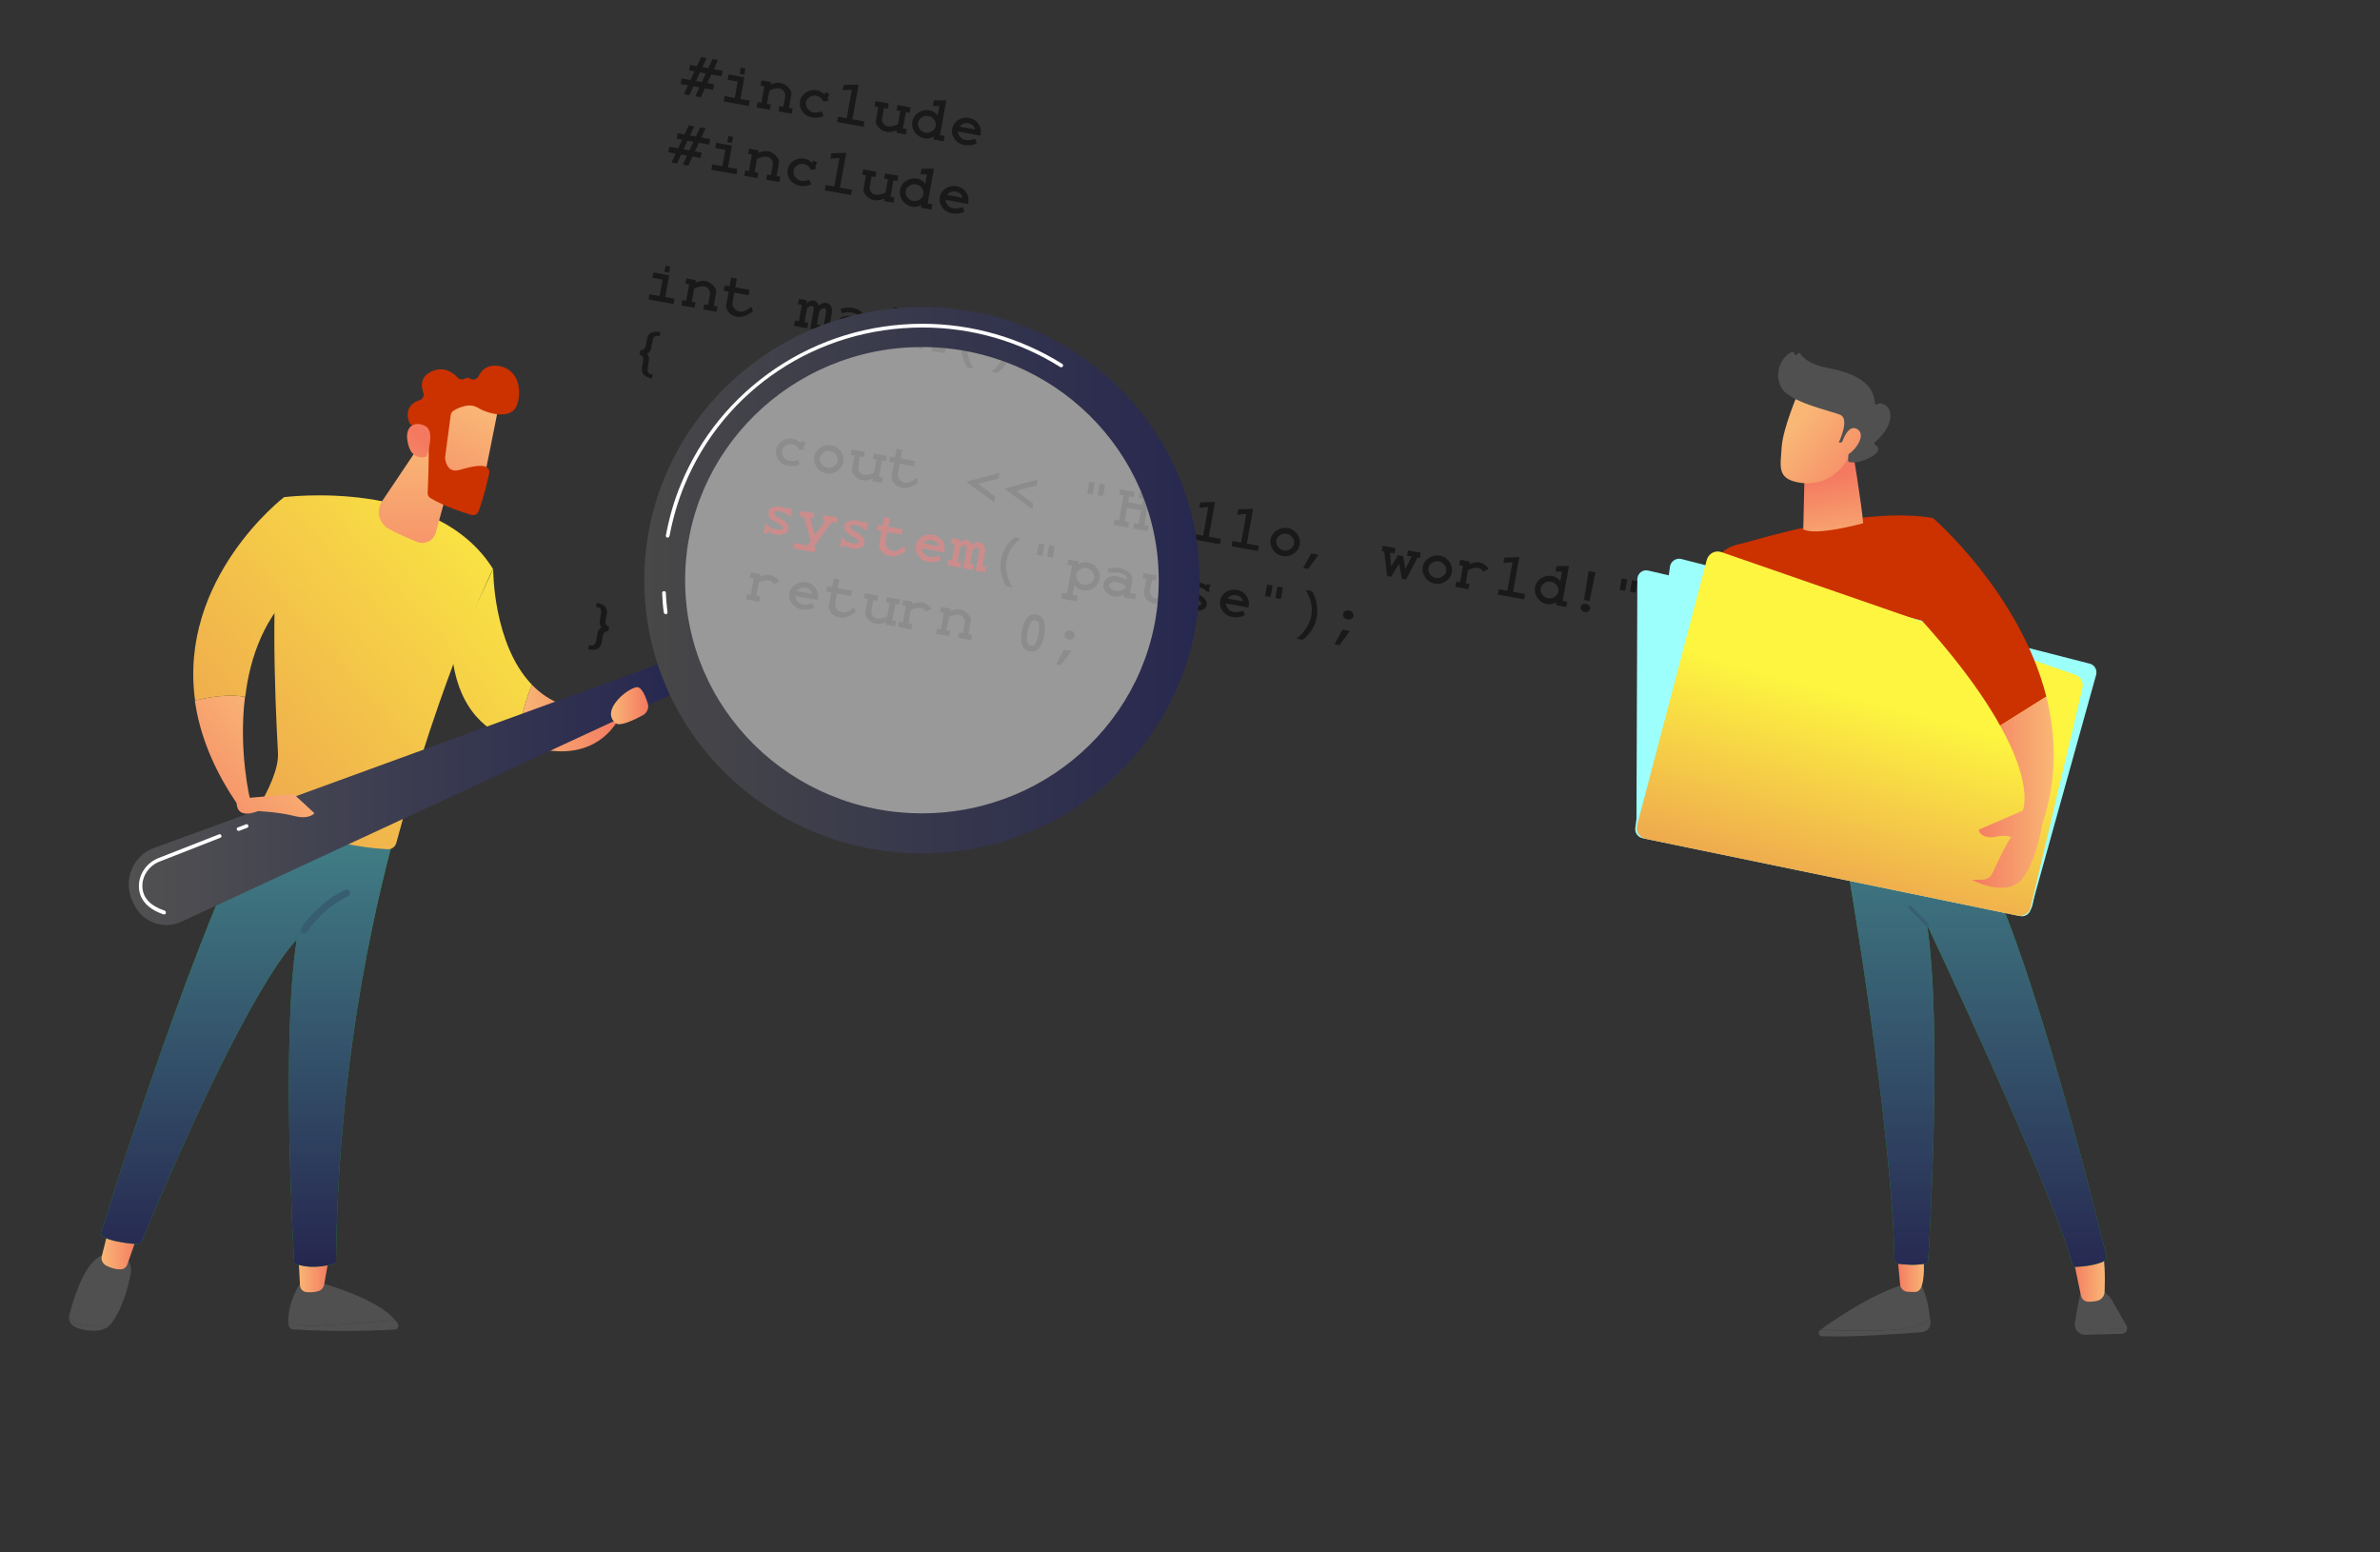<svg width="480" height="313" viewBox="0 0 480 313" fill="none" xmlns="http://www.w3.org/2000/svg">
<rect x="0" y="0" width="480" height="313" fill="#333333" stroke="none"/>
<g opacity="0.5">
<path d="M141.167 14.591L140.362 16.335L141.551 16.55L142.356 14.807L141.167 14.591ZM142.524 11.693L141.663 13.532L142.839 13.745L143.701 11.906L144.814 12.108L143.952 13.947L145.73 14.269L145.528 15.382L143.456 15.006L142.651 16.75L144.007 16.995L143.806 18.108L142.155 17.809L141.326 19.614L140.226 19.415L141.055 17.61L139.866 17.394L139.037 19.199L137.936 19L138.766 17.195L137.282 16.926L137.484 15.813L139.262 16.135L140.067 14.392L138.979 14.195L139.181 13.082L140.55 13.33L141.411 11.491L142.524 11.693ZM148.779 16.447L146.745 16.078L146.94 15.004L150.125 15.581L149.332 19.956L151.212 20.296L151.017 21.371L145.952 20.453L146.147 19.378L148.18 19.747L148.779 16.447ZM150.338 13.823L150.113 15.063L149.166 14.892L149.391 13.651L150.338 13.823ZM155.404 17.04L155.391 17.038C156.222 16.73 156.902 16.624 157.43 16.72C158.002 16.824 158.535 17.14 159.029 17.671C159.485 18.167 159.676 18.616 159.604 19.017L159.112 21.729L159.867 21.865L159.672 22.94L157.011 22.457L157.206 21.383L157.974 21.522L158.349 19.45C158.416 19.083 158.323 18.723 158.07 18.369C157.859 18.075 157.578 17.896 157.229 17.833C156.734 17.743 156.087 17.864 155.287 18.195C155.248 18.214 155.21 18.229 155.173 18.24L154.686 20.926L155.441 21.063L155.246 22.137L152.586 21.655L152.78 20.581L153.548 20.72L154.146 17.42L153.379 17.28L153.573 16.206L155.492 16.554L155.404 17.04ZM166.311 18.938L166.577 18.563L167.312 19.027C167.312 19.027 167.215 19.203 167.019 19.555C166.963 19.668 166.938 19.756 166.944 19.819C166.944 19.819 166.98 19.984 167.053 20.314L165.995 20.466C165.877 20.048 165.588 19.718 165.13 19.477C164.962 19.385 164.788 19.322 164.609 19.29C164.029 19.185 163.503 19.345 163.029 19.77C162.755 20.02 162.592 20.289 162.539 20.579C162.437 21.142 162.604 21.652 163.041 22.11C163.322 22.408 163.637 22.588 163.987 22.652C164.584 22.76 165.142 22.694 165.661 22.453C165.681 22.439 165.7 22.429 165.719 22.424L166.101 23.378C165.611 23.651 164.999 23.773 164.264 23.746C164.116 23.736 163.978 23.72 163.85 23.697C162.903 23.526 162.194 23.067 161.721 22.32C161.352 21.734 161.229 21.104 161.351 20.43C161.499 19.611 161.947 18.988 162.694 18.559C163.323 18.198 164 18.083 164.725 18.214C165.271 18.313 165.738 18.552 166.128 18.931C166.202 19.006 166.263 19.008 166.311 18.938ZM171.799 18.083L169.978 18.215L170.173 17.141L173.177 17.038L171.907 24.048L174.337 24.488L174.142 25.563L168.821 24.598L169.016 23.524L170.755 23.839L171.799 18.083ZM180.864 26.279C180.033 26.587 179.354 26.692 178.825 26.596C178.1 26.465 177.509 26.107 177.051 25.522C176.715 25.091 176.582 24.684 176.652 24.3L177.143 21.588L176.388 21.451L176.583 20.377L179.244 20.859L179.049 21.934L178.282 21.795L177.906 23.867C177.839 24.233 177.933 24.594 178.186 24.948C178.397 25.242 178.677 25.42 179.027 25.484C179.521 25.573 180.168 25.453 180.968 25.122C181.007 25.103 181.045 25.087 181.082 25.077L181.569 22.39L180.814 22.254L181.009 21.179L183.67 21.661L183.475 22.736L182.707 22.597L182.109 25.897L182.877 26.036L182.682 27.111L180.776 26.765L180.864 26.279ZM190.326 28.496L188.228 28.116L188.335 27.528C187.827 27.805 187.352 27.944 186.912 27.944C186.754 27.941 186.59 27.925 186.419 27.894C185.583 27.742 184.923 27.301 184.439 26.57C184.018 25.93 183.872 25.252 184.002 24.536C184.148 23.734 184.588 23.105 185.322 22.648C185.986 22.24 186.694 22.104 187.444 22.24C188.143 22.367 188.698 22.709 189.107 23.268L189.453 21.362L188.142 21.376L188.344 20.263L190.86 20.23L189.587 27.253L190.521 27.422L190.326 28.496ZM188.722 25.391C188.814 24.888 188.661 24.416 188.266 23.974C187.971 23.657 187.628 23.462 187.235 23.391C186.681 23.291 186.175 23.432 185.718 23.816C185.407 24.077 185.218 24.386 185.153 24.744C185.061 25.256 185.213 25.729 185.61 26.162C185.896 26.478 186.236 26.671 186.628 26.742C187.174 26.841 187.678 26.704 188.143 26.33C188.464 26.062 188.657 25.75 188.722 25.391ZM196.673 26.106C196.465 25.408 195.977 24.989 195.21 24.85C194.673 24.753 194.194 24.89 193.774 25.263C193.66 25.357 193.582 25.449 193.539 25.538L196.673 26.106ZM197.731 27.341L193.177 26.516C193.232 26.993 193.423 27.397 193.75 27.73C193.996 27.977 194.302 28.134 194.669 28.2C195.385 28.33 196.042 28.251 196.641 27.963L197.032 28.866C196.423 29.214 195.705 29.357 194.88 29.295C194.74 29.288 194.606 29.272 194.479 29.249C193.617 29.093 192.943 28.658 192.456 27.944C192.047 27.333 191.905 26.682 192.03 25.991C192.179 25.172 192.626 24.549 193.373 24.121C194.003 23.759 194.68 23.644 195.405 23.775C196.283 23.935 196.952 24.373 197.412 25.09C197.768 25.657 197.899 26.267 197.807 26.919L197.731 27.341ZM138.67 28.367L137.865 30.11L139.054 30.326L139.859 28.582L138.67 28.367ZM140.027 25.468L139.165 27.307L140.342 27.521L141.204 25.682L142.317 25.884L141.455 27.722L143.233 28.045L143.031 29.157L140.959 28.782L140.154 30.525L141.51 30.771L141.309 31.884L139.658 31.585L138.829 33.39L137.729 33.19L138.558 31.385L137.369 31.17L136.54 32.975L135.439 32.775L136.269 30.97L134.785 30.701L134.987 29.588L136.765 29.911L137.569 28.167L136.482 27.97L136.684 26.857L138.053 27.105L138.914 25.267L140.027 25.468ZM146.282 30.222L144.248 29.854L144.443 28.779L147.628 29.356L146.835 33.731L148.715 34.072L148.52 35.146L143.455 34.228L143.65 33.154L145.683 33.522L146.282 30.222ZM147.841 27.598L147.616 28.839L146.669 28.667L146.894 27.427L147.841 27.598ZM152.907 30.815L152.894 30.813C153.725 30.506 154.405 30.4 154.933 30.496C155.505 30.599 156.038 30.916 156.532 31.446C156.988 31.943 157.179 32.391 157.107 32.792L156.615 35.504L157.37 35.641L157.175 36.715L154.514 36.233L154.709 35.158L155.477 35.298L155.852 33.225C155.919 32.859 155.826 32.498 155.573 32.144C155.362 31.851 155.081 31.672 154.732 31.609C154.237 31.519 153.59 31.639 152.79 31.97C152.751 31.989 152.713 32.005 152.676 32.016L152.189 34.702L152.944 34.839L152.749 35.913L150.089 35.431L150.283 34.356L151.051 34.495L151.649 31.195L150.882 31.056L151.076 29.982L152.995 30.329L152.907 30.815ZM163.814 32.713L164.08 32.339L164.815 32.802C164.815 32.802 164.717 32.978 164.522 33.33C164.466 33.444 164.441 33.532 164.447 33.594C164.447 33.594 164.483 33.759 164.556 34.09L163.498 34.241C163.38 33.824 163.091 33.494 162.633 33.252C162.465 33.16 162.291 33.098 162.112 33.065C161.532 32.96 161.006 33.12 160.532 33.545C160.258 33.795 160.095 34.065 160.042 34.355C159.94 34.918 160.107 35.428 160.544 35.886C160.825 36.183 161.14 36.364 161.49 36.427C162.087 36.535 162.645 36.469 163.164 36.229C163.184 36.215 163.203 36.205 163.222 36.2L163.604 37.154C163.114 37.426 162.502 37.549 161.767 37.521C161.619 37.512 161.481 37.496 161.353 37.473C160.406 37.301 159.697 36.842 159.224 36.096C158.855 35.509 158.731 34.879 158.854 34.205C159.002 33.387 159.45 32.763 160.197 32.335C160.826 31.973 161.503 31.858 162.228 31.99C162.774 32.089 163.241 32.328 163.631 32.706C163.705 32.782 163.766 32.784 163.814 32.713ZM169.302 31.858L167.481 31.991L167.676 30.916L170.68 30.813L169.41 37.823L171.84 38.264L171.645 39.338L166.324 38.374L166.519 37.299L168.258 37.614L169.302 31.858ZM178.367 40.055C177.536 40.362 176.856 40.468 176.328 40.372C175.603 40.241 175.012 39.882 174.554 39.297C174.218 38.867 174.085 38.459 174.155 38.075L174.646 35.364L173.891 35.227L174.086 34.152L176.747 34.635L176.552 35.709L175.785 35.57L175.409 37.642C175.342 38.009 175.436 38.369 175.689 38.724C175.9 39.017 176.18 39.196 176.529 39.259C177.024 39.349 177.671 39.228 178.471 38.898C178.51 38.878 178.548 38.863 178.585 38.852L179.072 36.166L178.317 36.029L178.512 34.955L181.173 35.437L180.978 36.511L180.21 36.372L179.612 39.673L180.38 39.812L180.185 40.886L178.279 40.541L178.367 40.055ZM187.829 42.272L185.731 41.892L185.838 41.303C185.33 41.581 184.855 41.719 184.415 41.719C184.257 41.717 184.093 41.7 183.922 41.669C183.086 41.518 182.426 41.077 181.942 40.346C181.521 39.706 181.375 39.028 181.505 38.311C181.651 37.51 182.09 36.88 182.825 36.423C183.489 36.015 184.196 35.879 184.947 36.015C185.646 36.142 186.201 36.485 186.61 37.044L186.956 35.138L185.645 35.151L185.847 34.038L188.363 34.005L187.09 41.028L188.024 41.197L187.829 42.272ZM186.225 39.167C186.317 38.664 186.164 38.191 185.769 37.75C185.474 37.432 185.131 37.238 184.738 37.167C184.184 37.066 183.678 37.208 183.221 37.592C182.91 37.852 182.721 38.162 182.656 38.52C182.564 39.032 182.716 39.504 183.113 39.937C183.399 40.253 183.738 40.447 184.131 40.518C184.677 40.617 185.181 40.48 185.646 40.106C185.967 39.838 186.16 39.525 186.225 39.167ZM194.176 39.882C193.968 39.183 193.48 38.764 192.713 38.625C192.176 38.528 191.697 38.666 191.277 39.039C191.163 39.133 191.085 39.224 191.042 39.313L194.176 39.882ZM195.234 41.117L190.68 40.291C190.735 40.768 190.926 41.173 191.253 41.505C191.499 41.752 191.805 41.909 192.172 41.976C192.888 42.105 193.545 42.026 194.144 41.739L194.535 42.642C193.926 42.989 193.208 43.132 192.383 43.071C192.243 43.063 192.109 43.048 191.982 43.025C191.12 42.868 190.446 42.434 189.959 41.72C189.55 41.108 189.408 40.457 189.533 39.767C189.682 38.948 190.129 38.324 190.876 37.896C191.506 37.535 192.183 37.419 192.908 37.551C193.786 37.71 194.455 38.148 194.915 38.866C195.271 39.432 195.402 40.042 195.31 40.695L195.234 41.117ZM133.618 56.383L131.584 56.014L131.779 54.94L134.964 55.517L134.171 59.892L136.051 60.233L135.856 61.307L130.791 60.389L130.986 59.315L133.019 59.683L133.618 56.383ZM135.177 53.759L134.952 55L134.005 54.828L134.23 53.587L135.177 53.759ZM140.243 56.976L140.23 56.974C141.061 56.666 141.741 56.561 142.269 56.657C142.841 56.76 143.374 57.077 143.868 57.607C144.324 58.103 144.515 58.552 144.443 58.953L143.951 61.665L144.706 61.801L144.511 62.876L141.85 62.394L142.045 61.319L142.813 61.458L143.188 59.386C143.255 59.019 143.162 58.659 142.909 58.305C142.698 58.011 142.417 57.833 142.068 57.769C141.573 57.68 140.926 57.8 140.126 58.131C140.087 58.15 140.049 58.165 140.012 58.176L139.525 60.862L140.28 60.999L140.085 62.074L137.425 61.592L137.619 60.517L138.387 60.656L138.985 57.356L138.218 57.217L138.412 56.142L140.331 56.49L140.243 56.976ZM146.146 57.544L147.144 57.725L147.459 55.985L148.611 56.194L148.295 57.934L151.173 58.455L150.979 59.53L148.1 59.008L147.75 60.94C147.661 61.434 147.804 61.883 148.18 62.286C148.445 62.572 148.774 62.75 149.166 62.822C149.772 62.931 150.505 62.654 151.365 61.991C151.479 61.897 151.536 61.85 151.536 61.85L151.858 62.768C151.09 63.36 150.341 63.73 149.609 63.879C149.307 63.939 149.041 63.948 148.811 63.907C147.848 63.732 147.157 63.312 146.741 62.646C146.489 62.239 146.403 61.814 146.483 61.371L146.949 58.8L145.951 58.619L146.146 57.544ZM165.022 61.666C165.388 61.345 165.812 61.144 166.293 61.064C166.393 61.047 166.473 61.044 166.533 61.055C167.283 61.191 167.702 61.65 167.789 62.432C167.816 62.674 167.806 62.924 167.76 63.179L167.27 65.879L168.025 66.015L167.828 67.103L165.922 66.757L166.523 63.444C166.668 62.642 166.613 62.218 166.357 62.172C166.024 62.112 165.684 62.266 165.335 62.634C165.312 62.665 165.288 62.696 165.265 62.727L164.763 65.424L165.518 65.561L165.321 66.648L163.415 66.303L163.998 63.013L164.003 62.987C164.111 62.39 164.125 62.019 164.046 61.872C164.009 61.786 163.939 61.734 163.837 61.715C163.462 61.647 163.133 61.782 162.852 62.118C162.807 62.172 162.771 62.227 162.743 62.283L162.256 64.969L163.011 65.106L162.814 66.194L160.153 65.711L160.35 64.624L161.118 64.763L161.713 61.476L160.946 61.337L161.141 60.262L162.714 60.547L162.598 61.187C162.781 60.956 163.122 60.775 163.621 60.646C163.806 60.6 163.945 60.585 164.039 60.602C164.644 60.712 164.972 61.067 165.022 61.666ZM173.141 65.608C172.413 65.247 171.755 65.014 171.167 64.907C170.604 64.805 170.2 64.943 169.956 65.322C169.896 65.408 169.858 65.493 169.843 65.579C169.803 65.8 169.936 66.036 170.243 66.285C170.48 66.487 170.752 66.615 171.059 66.671C171.749 66.796 172.408 66.638 173.034 66.197L173.141 65.608ZM174.055 67.122L175.258 67.34L175.063 68.414L172.709 67.987L172.809 67.437C172.305 67.742 171.819 67.892 171.353 67.887C171.195 67.885 171.027 67.867 170.848 67.835C170.089 67.697 169.494 67.36 169.062 66.824C168.711 66.382 168.583 65.896 168.679 65.368C168.807 64.66 169.227 64.168 169.937 63.891C170.395 63.701 170.875 63.652 171.378 63.743C171.864 63.831 172.522 64.065 173.352 64.444L173.375 64.316C173.444 63.932 173.226 63.607 172.72 63.339C172.447 63.192 172.106 63.082 171.696 63.008C171.167 62.912 170.516 62.957 169.743 63.143L169.535 62.246C169.535 62.246 169.805 62.194 170.343 62.089C170.984 62.002 171.493 61.993 171.868 62.061C172.686 62.21 173.378 62.547 173.944 63.072C174.425 63.529 174.624 63.983 174.542 64.435L174.055 67.122ZM179.637 64.725L177.603 64.356L177.798 63.282L180.983 63.859L180.19 68.234L182.071 68.575L181.876 69.649L176.81 68.731L177.005 67.656L179.039 68.025L179.637 64.725ZM181.196 62.101L180.971 63.342L180.025 63.17L180.25 61.929L181.196 62.101ZM186.263 65.318L186.25 65.316C187.081 65.008 187.76 64.902 188.289 64.998C188.86 65.102 189.393 65.419 189.887 65.948C190.343 66.445 190.535 66.894 190.462 67.295L189.971 70.007L190.725 70.143L190.531 71.218L187.87 70.736L188.065 69.661L188.832 69.8L189.208 67.728C189.274 67.361 189.181 67.001 188.928 66.647C188.717 66.353 188.437 66.174 188.087 66.111C187.593 66.022 186.946 66.142 186.146 66.473C186.107 66.492 186.069 66.507 186.032 66.518L185.545 69.204L186.3 69.341L186.105 70.415L183.444 69.933L183.639 68.859L184.406 68.998L185.005 65.698L184.237 65.558L184.432 64.484L186.351 64.832L186.263 65.318ZM198.025 64.464L197.541 64.878C196.336 65.937 195.559 67.188 195.209 68.631C195.179 68.749 195.153 68.867 195.131 68.987C194.941 70.035 195.052 71.196 195.465 72.469C195.704 73.19 196.002 73.804 196.36 74.309L195.106 74.082C195.106 74.082 195.044 73.987 194.92 73.797C194.098 72.353 193.773 70.841 193.946 69.26C193.965 69.105 193.989 68.947 194.019 68.785C194.243 67.548 194.775 66.407 195.617 65.362C195.991 64.901 196.385 64.524 196.8 64.229L198.025 64.464ZM201.807 65.15L203.024 65.357C203.67 66.311 204.036 67.478 204.12 68.859C204.159 69.474 204.128 70.054 204.029 70.6C203.745 72.169 202.991 73.534 201.768 74.695C201.662 74.79 201.553 74.885 201.439 74.979C201.256 75.113 201.164 75.18 201.164 75.18L199.911 74.953C200.804 74.348 201.568 73.465 202.201 72.303C202.568 71.638 202.807 71.003 202.916 70.398C203.184 68.922 202.965 67.456 202.261 65.998C202.208 65.901 202.155 65.803 202.102 65.705C201.905 65.335 201.807 65.15 201.807 65.15ZM130.512 71.33C130.813 71.71 130.944 72.13 130.904 72.59L130.647 74.01C130.53 74.658 130.615 75.087 130.902 75.298C131.028 75.382 131.193 75.443 131.398 75.48L131.654 75.527L131.508 76.332L131.252 76.286C129.901 75.962 129.305 75.242 129.463 74.126L129.721 72.706C129.778 72.39 129.703 72.099 129.496 71.832C129.367 71.668 129.196 71.567 128.983 71.528L129.15 70.607C129.525 70.675 129.834 70.524 130.078 70.154C130.164 70.02 130.218 69.889 130.241 69.761L130.499 68.341C130.65 67.506 131.146 67.028 131.987 66.907C132.276 66.871 132.595 66.885 132.944 66.948L133.2 66.995L133.056 67.788L132.801 67.741C132.272 67.645 131.917 67.828 131.737 68.288C131.675 68.436 131.622 68.629 131.579 68.868L131.322 70.287C131.246 70.705 131.025 71.026 130.658 71.251C130.61 71.277 130.561 71.303 130.512 71.33ZM161.496 89.206L161.762 88.831L162.497 89.295C162.497 89.295 162.399 89.471 162.203 89.823C162.148 89.936 162.123 90.024 162.129 90.087C162.129 90.087 162.165 90.252 162.238 90.582L161.179 90.734C161.061 90.316 160.773 89.986 160.315 89.745C160.147 89.653 159.973 89.59 159.794 89.558C159.214 89.453 158.687 89.612 158.214 90.038C157.94 90.287 157.776 90.557 157.724 90.847C157.622 91.41 157.789 91.92 158.226 92.378C158.507 92.676 158.822 92.856 159.171 92.919C159.768 93.028 160.326 92.962 160.846 92.721C160.866 92.707 160.885 92.697 160.904 92.692L161.286 93.646C160.796 93.919 160.184 94.041 159.449 94.014C159.301 94.004 159.163 93.988 159.035 93.965C158.088 93.793 157.379 93.334 156.906 92.588C156.537 92.002 156.413 91.371 156.535 90.698C156.684 89.879 157.132 89.256 157.879 88.827C158.508 88.466 159.185 88.351 159.91 88.482C160.455 88.581 160.923 88.82 161.312 89.199C161.387 89.274 161.448 89.276 161.496 89.206ZM167.673 89.797C168.508 89.948 169.168 90.389 169.652 91.12C170.074 91.76 170.219 92.438 170.089 93.155C169.944 93.956 169.5 94.585 168.757 95.04C168.101 95.45 167.398 95.587 166.648 95.451C165.812 95.299 165.151 94.862 164.666 94.14C164.238 93.49 164.088 92.807 164.218 92.09C164.363 91.289 164.812 90.661 165.564 90.207C166.228 89.799 166.931 89.662 167.673 89.797ZM167.464 90.948C166.918 90.849 166.413 90.987 165.949 91.36C165.628 91.628 165.434 91.941 165.369 92.299C165.278 92.802 165.43 93.275 165.826 93.716C166.121 94.034 166.464 94.228 166.856 94.299C167.411 94.4 167.916 94.258 168.374 93.874C168.685 93.614 168.873 93.304 168.938 92.946C169.031 92.434 168.879 91.962 168.482 91.529C168.195 91.213 167.856 91.019 167.464 90.948ZM176.049 96.547C175.218 96.854 174.538 96.96 174.01 96.864C173.285 96.733 172.693 96.375 172.236 95.79C171.9 95.359 171.767 94.952 171.836 94.568L172.328 91.856L171.573 91.719L171.768 90.645L174.429 91.127L174.234 92.202L173.466 92.062L173.091 94.135C173.024 94.501 173.117 94.862 173.37 95.216C173.581 95.51 173.862 95.688 174.211 95.751C174.706 95.841 175.353 95.721 176.153 95.39C176.192 95.371 176.23 95.355 176.267 95.345L176.754 92.658L175.999 92.522L176.194 91.447L178.854 91.929L178.66 93.004L177.892 92.865L177.294 96.165L178.062 96.304L177.867 97.379L175.961 97.033L176.049 96.547ZM179.502 92.047L180.5 92.228L180.815 90.488L181.966 90.697L181.651 92.436L184.529 92.958L184.334 94.032L181.456 93.511L181.106 95.442C181.016 95.937 181.16 96.386 181.536 96.788C181.801 97.074 182.13 97.253 182.522 97.324C183.127 97.434 183.86 97.157 184.72 96.494C184.834 96.4 184.891 96.353 184.891 96.353L185.214 97.27C184.446 97.862 183.696 98.233 182.964 98.382C182.663 98.442 182.397 98.451 182.167 98.409C181.203 98.234 180.513 97.814 180.096 97.148C179.844 96.742 179.758 96.317 179.839 95.873L180.305 93.302L179.307 93.121L179.502 92.047ZM201.384 96.489L197.329 97.577L200.719 100.16L200.515 101.286L194.873 97.132L201.595 95.325L201.384 96.489ZM209.054 97.879L204.999 98.967L208.389 101.55L208.185 102.676L202.543 98.522L209.265 96.715L209.054 97.879ZM220.805 97.354L220.383 99.682L219.27 99.48L219.692 97.152L220.805 97.354ZM222.89 97.731L222.468 100.06L221.355 99.858L221.777 97.53L222.89 97.731ZM227.514 101.278L230.328 101.788L230.541 100.611L229.633 100.447L229.828 99.372L232.77 99.906L232.575 100.98L231.692 100.82L230.779 105.86L231.649 106.018L231.454 107.092L228.512 106.559L228.707 105.484L229.628 105.651L230.124 102.914L227.31 102.404L226.814 105.141L227.722 105.306L227.527 106.38L224.585 105.847L224.78 104.772L225.662 104.932L226.576 99.892L225.693 99.733L225.888 98.658L228.83 99.191L228.635 100.266L227.727 100.101L227.514 101.278ZM237.878 104.716C237.67 104.017 237.182 103.599 236.414 103.46C235.877 103.362 235.398 103.5 234.979 103.873C234.865 103.967 234.786 104.058 234.744 104.148L237.878 104.716ZM238.935 105.951L234.382 105.126C234.436 105.602 234.627 106.007 234.954 106.339C235.2 106.586 235.506 106.743 235.873 106.81C236.589 106.94 237.247 106.861 237.845 106.573L238.236 107.476C237.627 107.823 236.91 107.966 236.084 107.905C235.945 107.897 235.811 107.882 235.683 107.859C234.822 107.702 234.147 107.268 233.66 106.554C233.251 105.943 233.11 105.291 233.235 104.601C233.383 103.782 233.831 103.159 234.578 102.73C235.207 102.369 235.884 102.254 236.609 102.385C237.487 102.544 238.157 102.983 238.617 103.7C238.972 104.267 239.104 104.876 239.012 105.529L238.935 105.951ZM243.683 102.254L241.862 102.386L242.057 101.311L245.061 101.209L243.791 108.218L246.221 108.659L246.026 109.734L240.705 108.769L240.9 107.694L242.639 108.01L243.683 102.254ZM251.353 103.644L249.532 103.776L249.727 102.702L252.731 102.599L251.461 109.609L253.891 110.049L253.696 111.124L248.375 110.159L248.57 109.085L250.309 109.4L251.353 103.644ZM259.712 106.48C260.548 106.632 261.207 107.073 261.692 107.804C262.113 108.444 262.259 109.122 262.129 109.838C261.983 110.64 261.539 111.268 260.796 111.724C260.14 112.133 259.437 112.27 258.687 112.134C257.851 111.983 257.191 111.546 256.705 110.824C256.277 110.173 256.128 109.49 256.257 108.774C256.403 107.972 256.851 107.345 257.603 106.891C258.267 106.483 258.97 106.346 259.712 106.48ZM259.503 107.632C258.957 107.533 258.452 107.67 257.988 108.044C257.667 108.312 257.474 108.624 257.409 108.983C257.317 109.486 257.47 109.958 257.865 110.4C258.16 110.717 258.503 110.912 258.896 110.983C259.45 111.083 259.956 110.942 260.413 110.558C260.724 110.297 260.913 109.988 260.977 109.63C261.07 109.118 260.918 108.645 260.521 108.212C260.235 107.896 259.895 107.703 259.503 107.632ZM265.932 111.862L263.826 114.73L262.816 114.547L264.435 111.591L265.932 111.862ZM280.347 111.436L280.588 114.188L281.957 111.953L282.981 112.138L283.44 114.705L284.708 112.227L283.775 112.058L283.969 110.983L286.541 111.449L286.346 112.524L285.885 112.44L283.578 116.857L282.734 116.704L282.17 113.696L280.547 116.308L279.767 116.167L279.17 111.223L278.671 111.132L278.866 110.058L281.437 110.524L281.242 111.598L280.347 111.436ZM290.392 112.041C291.227 112.193 291.887 112.634 292.371 113.365C292.793 114.005 292.938 114.683 292.808 115.399C292.663 116.201 292.219 116.829 291.476 117.285C290.82 117.695 290.117 117.831 289.367 117.695C288.531 117.544 287.87 117.107 287.385 116.385C286.956 115.735 286.807 115.051 286.937 114.335C287.082 113.533 287.531 112.906 288.283 112.452C288.947 112.044 289.65 111.907 290.392 112.041ZM290.183 113.193C289.637 113.094 289.132 113.231 288.668 113.605C288.346 113.873 288.153 114.186 288.088 114.544C287.997 115.047 288.149 115.519 288.545 115.961C288.84 116.279 289.183 116.473 289.575 116.544C290.13 116.645 290.635 116.503 291.093 116.119C291.404 115.858 291.592 115.549 291.657 115.191C291.75 114.679 291.598 114.207 291.201 113.774C290.914 113.457 290.575 113.264 290.183 113.193ZM299.123 115.302C298.913 114.859 298.586 114.597 298.142 114.517C297.648 114.427 297.001 114.547 296.201 114.878C296.162 114.897 296.124 114.913 296.087 114.923L295.6 117.61L296.355 117.746L296.16 118.821L293.499 118.339L293.694 117.264L294.461 117.403L295.06 114.103L294.292 113.964L294.487 112.889L296.393 113.235L296.305 113.721C297.136 113.414 297.815 113.308 298.344 113.404C298.873 113.5 299.37 113.77 299.835 114.216C300.007 114.388 300.135 114.552 300.221 114.708L299.123 115.302ZM305.042 113.376L303.222 113.508L303.416 112.434L306.421 112.331L305.15 119.341L307.581 119.781L307.386 120.856L302.065 119.891L302.259 118.817L303.999 119.132L305.042 113.376ZM315.9 122.399L313.802 122.019L313.909 121.431C313.4 121.708 312.926 121.847 312.486 121.846C312.328 121.844 312.163 121.828 311.993 121.797C311.157 121.645 310.497 121.204 310.013 120.473C309.592 119.833 309.446 119.155 309.576 118.439C309.721 117.637 310.161 117.008 310.896 116.551C311.56 116.143 312.267 116.007 313.018 116.143C313.717 116.27 314.271 116.612 314.681 117.171L315.026 115.265L313.716 115.278L313.918 114.166L316.434 114.133L315.161 121.155L316.095 121.325L315.9 122.399ZM314.296 119.294C314.387 118.791 314.235 118.319 313.839 117.877C313.545 117.56 313.201 117.365 312.809 117.294C312.255 117.194 311.749 117.335 311.292 117.719C310.98 117.98 310.792 118.289 310.727 118.647C310.634 119.159 310.787 119.631 311.184 120.065C311.47 120.381 311.809 120.574 312.201 120.645C312.747 120.744 313.252 120.607 313.716 120.233C314.038 119.965 314.231 119.652 314.296 119.294ZM321.774 115.405L320.593 121.189L319.467 120.985L320.392 115.154L321.774 115.405ZM318.797 122.422C318.858 122.09 319.068 121.877 319.428 121.784C319.577 121.74 319.732 121.733 319.895 121.762C320.278 121.832 320.533 122.032 320.658 122.363C320.704 122.495 320.715 122.629 320.69 122.765C320.633 123.081 320.432 123.291 320.087 123.396C319.93 123.438 319.766 123.443 319.595 123.413C319.212 123.343 318.957 123.143 318.832 122.812C318.786 122.68 318.774 122.55 318.797 122.422ZM328.184 116.818L327.762 119.146L326.649 118.944L327.071 116.616L328.184 116.818ZM330.269 117.196L329.847 119.524L328.734 119.322L329.156 116.994L330.269 117.196ZM347.113 122.904L343.058 123.993L346.448 126.576L346.244 127.701L340.602 123.547L347.324 121.74L347.113 122.904ZM354.783 124.295L350.728 125.383L354.118 127.966L353.913 129.092L348.272 124.938L354.994 123.131L354.783 124.295ZM368.267 128.351C368.058 127.652 367.571 127.234 366.803 127.095C366.266 126.997 365.787 127.135 365.367 127.508C365.253 127.602 365.175 127.693 365.133 127.783L368.267 128.351ZM369.324 129.586L364.77 128.761C364.825 129.237 365.016 129.642 365.343 129.974C365.589 130.221 365.895 130.378 366.262 130.445C366.978 130.575 367.636 130.496 368.234 130.208L368.625 131.111C368.016 131.458 367.299 131.601 366.473 131.54C366.333 131.532 366.2 131.517 366.072 131.494C365.211 131.337 364.536 130.903 364.049 130.189C363.64 129.578 363.498 128.926 363.624 128.236C363.772 127.417 364.22 126.794 364.967 126.365C365.596 126.004 366.273 125.889 366.998 126.02C367.876 126.179 368.546 126.618 369.006 127.335C369.361 127.902 369.493 128.511 369.401 129.164L369.324 129.586ZM373.017 127.626L373.004 127.624C373.835 127.317 374.515 127.211 375.043 127.307C375.615 127.41 376.147 127.727 376.642 128.257C377.098 128.754 377.289 129.202 377.217 129.603L376.725 132.315L377.48 132.452L377.285 133.526L374.624 133.044L374.819 131.969L375.587 132.109L375.962 130.036C376.029 129.67 375.936 129.309 375.683 128.955C375.472 128.661 375.191 128.483 374.842 128.419C374.347 128.33 373.7 128.45 372.9 128.781C372.861 128.8 372.823 128.816 372.786 128.826L372.299 131.513L373.054 131.649L372.859 132.724L370.199 132.242L370.393 131.167L371.161 131.306L371.759 128.006L370.991 127.867L371.186 126.792L373.105 127.14L373.017 127.626ZM384.929 134.912L382.832 134.532L382.938 133.943C382.43 134.221 381.956 134.36 381.515 134.359C381.357 134.357 381.193 134.34 381.022 134.309C380.186 134.158 379.527 133.717 379.042 132.986C378.621 132.346 378.476 131.668 378.605 130.951C378.751 130.15 379.191 129.52 379.925 129.064C380.589 128.655 381.297 128.519 382.047 128.655C382.746 128.782 383.301 129.125 383.71 129.684L384.056 127.778L382.745 127.791L382.947 126.678L385.463 126.646L384.19 133.668L385.124 133.837L384.929 134.912ZM383.325 131.807C383.417 131.304 383.264 130.831 382.869 130.39C382.574 130.072 382.231 129.878 381.838 129.807C381.284 129.706 380.778 129.848 380.321 130.232C380.01 130.493 379.822 130.802 379.757 131.16C379.664 131.672 379.816 132.144 380.213 132.577C380.499 132.893 380.839 133.087 381.231 133.158C381.777 133.257 382.282 133.12 382.746 132.746C383.067 132.478 383.261 132.165 383.325 131.807ZM389.412 128.669L387.591 128.802L387.786 127.727L390.79 127.624L389.519 134.634L391.95 135.075L391.755 136.149L386.434 135.185L386.629 134.11L388.368 134.425L389.412 128.669ZM396.082 132.296C396.147 131.938 396.369 131.705 396.75 131.598C396.927 131.542 397.11 131.531 397.297 131.565C397.707 131.639 397.985 131.853 398.133 132.205C398.193 132.357 398.209 132.514 398.179 132.676C398.118 133.017 397.9 133.247 397.526 133.364C397.349 133.42 397.162 133.43 396.966 133.394C396.557 133.32 396.278 133.107 396.131 132.754C396.07 132.602 396.054 132.449 396.082 132.296ZM397.472 135.706L395.366 138.574L394.356 138.391L395.975 135.434L397.472 135.706ZM205.874 108.571L205.39 108.986C204.185 110.044 203.407 111.295 203.058 112.738C203.028 112.856 203.002 112.974 202.98 113.094C202.79 114.143 202.901 115.303 203.313 116.576C203.553 117.298 203.851 117.911 204.209 118.416L202.955 118.189C202.955 118.189 202.893 118.094 202.769 117.904C201.947 116.46 201.622 114.948 201.794 113.368C201.814 113.213 201.838 113.054 201.867 112.892C202.091 111.655 202.624 110.515 203.465 109.469C203.84 109.008 204.234 108.631 204.648 108.336L205.874 108.571ZM210.638 109.739L210.216 112.067L209.103 111.865L209.525 109.537L210.638 109.739ZM212.723 110.117L212.301 112.445L211.188 112.243L211.61 109.915L212.723 110.117ZM215.179 119.718L216.209 114.038L215.275 113.869L215.47 112.795L217.567 113.175L217.461 113.763C217.969 113.485 218.443 113.347 218.884 113.347C219.042 113.35 219.206 113.366 219.377 113.397C220.213 113.549 220.872 113.99 221.357 114.72C221.778 115.36 221.923 116.039 221.794 116.755C221.648 117.557 221.208 118.186 220.474 118.643C219.81 119.051 219.102 119.187 218.352 119.051C217.653 118.924 217.098 118.581 216.689 118.023L216.343 119.929L217.341 120.11L217.132 121.261L213.998 120.693L214.207 119.542L215.179 119.718ZM218.561 117.9C219.115 118 219.621 117.858 220.078 117.474C220.389 117.214 220.577 116.904 220.642 116.546C220.735 116.035 220.583 115.562 220.186 115.129C219.9 114.813 219.56 114.619 219.168 114.548C218.622 114.449 218.117 114.587 217.653 114.961C217.332 115.228 217.138 115.541 217.074 115.899C216.982 116.403 217.135 116.875 217.53 117.317C217.825 117.634 218.168 117.829 218.561 117.9ZM227.009 118.057C226.282 117.696 225.624 117.462 225.035 117.356C224.473 117.254 224.069 117.392 223.824 117.77C223.764 117.856 223.727 117.942 223.711 118.027C223.671 118.249 223.805 118.485 224.112 118.734C224.348 118.936 224.62 119.064 224.927 119.12C225.618 119.245 226.276 119.087 226.902 118.645L227.009 118.057ZM227.924 119.57L229.126 119.788L228.931 120.863L226.578 120.436L226.677 119.886C226.173 120.191 225.688 120.341 225.222 120.336C225.064 120.334 224.895 120.316 224.716 120.284C223.957 120.146 223.362 119.809 222.931 119.273C222.579 118.831 222.451 118.345 222.547 117.816C222.676 117.109 223.095 116.617 223.806 116.34C224.263 116.15 224.743 116.101 225.246 116.192C225.732 116.28 226.39 116.514 227.22 116.893L227.243 116.765C227.313 116.381 227.094 116.056 226.588 115.788C226.315 115.641 225.974 115.531 225.565 115.457C225.036 115.361 224.385 115.406 223.611 115.592L223.404 114.695C223.404 114.695 223.673 114.643 224.212 114.538C224.853 114.451 225.361 114.442 225.736 114.51C226.555 114.659 227.247 114.995 227.812 115.521C228.293 115.978 228.493 116.432 228.411 116.884L227.924 119.57ZM234.911 121.445C234.081 121.752 233.401 121.858 232.872 121.762C232.147 121.631 231.556 121.273 231.098 120.688C230.762 120.257 230.629 119.849 230.699 119.466L231.19 116.754L230.436 116.617L230.63 115.543L233.291 116.025L233.096 117.099L232.329 116.96L231.953 119.033C231.887 119.399 231.98 119.76 232.233 120.114C232.444 120.407 232.724 120.586 233.074 120.649C233.568 120.739 234.216 120.618 235.015 120.288C235.054 120.268 235.092 120.253 235.129 120.242L235.616 117.556L234.862 117.419L235.056 116.345L237.717 116.827L237.522 117.902L236.755 117.763L236.156 121.063L236.924 121.202L236.729 122.276L234.823 121.931L234.911 121.445ZM244.173 117.918C244.043 118.097 243.95 118.296 243.893 118.515C243.831 118.856 243.885 119.139 244.056 119.364L243.214 119.198C243.037 118.813 242.552 118.549 241.759 118.405C241.188 118.302 240.803 118.338 240.603 118.513C240.552 118.556 240.52 118.608 240.509 118.668C240.457 118.958 240.66 119.246 241.119 119.531L242.451 120.275C243.157 120.799 243.467 121.375 243.38 122.002C243.281 122.548 242.872 122.906 242.155 123.075C241.733 123.166 241.292 123.17 240.831 123.086C240.166 122.965 239.692 122.765 239.408 122.485C239.347 122.43 239.296 122.447 239.253 122.536C239.218 122.582 239.142 122.687 239.024 122.851L238.219 122.705L238.487 122.318C238.595 122.161 238.663 122.002 238.692 121.84C238.72 121.686 238.674 121.457 238.553 121.154C238.542 121.116 238.529 121.088 238.515 121.068C238.515 121.068 238.784 121.116 239.321 121.214C239.434 121.613 239.904 121.887 240.731 122.037C241.601 122.195 242.104 122.141 242.24 121.875C242.253 121.851 242.262 121.826 242.267 121.8C242.313 121.545 242.109 121.287 241.654 121.029L240.404 120.34C239.646 119.859 239.3 119.29 239.366 118.632C239.367 118.58 239.373 118.523 239.384 118.464C239.48 117.935 239.909 117.608 240.672 117.482C241.07 117.422 241.487 117.431 241.921 117.51C242.535 117.621 242.957 117.773 243.187 117.964C243.261 118.039 243.313 118.044 243.343 117.979C243.364 117.912 243.39 117.864 243.422 117.835C243.442 117.821 243.463 117.803 243.484 117.78L244.173 117.918ZM250.721 121.272C250.512 120.573 250.025 120.155 249.257 120.016C248.72 119.918 248.241 120.056 247.821 120.429C247.707 120.523 247.629 120.615 247.587 120.704L250.721 121.272ZM251.778 122.507L247.224 121.682C247.279 122.158 247.47 122.563 247.797 122.895C248.043 123.143 248.349 123.299 248.716 123.366C249.432 123.496 250.09 123.417 250.688 123.129L251.079 124.032C250.47 124.38 249.753 124.523 248.927 124.461C248.787 124.453 248.654 124.438 248.526 124.415C247.664 124.259 246.99 123.824 246.503 123.11C246.094 122.499 245.952 121.848 246.078 121.157C246.226 120.338 246.674 119.715 247.421 119.286C248.05 118.925 248.727 118.81 249.452 118.941C250.33 119.1 250.999 119.539 251.46 120.256C251.815 120.823 251.947 121.432 251.855 122.085L251.778 122.507ZM256.658 118.081L256.236 120.409L255.123 120.207L255.545 117.879L256.658 118.081ZM258.743 118.459L258.321 120.787L257.208 120.585L257.63 118.257L258.743 118.459ZM263.345 118.989L264.563 119.196C265.209 120.15 265.574 121.317 265.659 122.698C265.697 123.313 265.667 123.893 265.568 124.439C265.283 126.008 264.529 127.373 263.306 128.534C263.201 128.629 263.091 128.724 262.977 128.818C262.794 128.952 262.703 129.019 262.703 129.019L261.449 128.792C262.343 128.188 263.106 127.304 263.74 126.142C264.107 125.477 264.345 124.842 264.455 124.237C264.722 122.762 264.504 121.295 263.799 119.837C263.746 119.74 263.693 119.642 263.641 119.544C263.444 119.174 263.345 118.989 263.345 118.989ZM270.866 123.827C270.931 123.469 271.153 123.236 271.534 123.129C271.711 123.073 271.894 123.062 272.081 123.096C272.491 123.17 272.769 123.384 272.917 123.736C272.977 123.888 272.993 124.045 272.963 124.207C272.902 124.548 272.684 124.777 272.31 124.895C272.133 124.951 271.946 124.961 271.75 124.925C271.341 124.851 271.062 124.638 270.915 124.285C270.854 124.133 270.838 123.98 270.866 123.827ZM272.256 127.236L270.15 130.105L269.14 129.922L270.759 126.965L272.256 127.236ZM156.07 117.828C155.86 117.385 155.533 117.123 155.089 117.042C154.595 116.953 153.948 117.073 153.148 117.404C153.109 117.423 153.071 117.438 153.034 117.449L152.547 120.135L153.302 120.272L153.107 121.347L150.446 120.864L150.641 119.79L151.409 119.929L152.007 116.629L151.239 116.49L151.434 115.415L153.34 115.761L153.252 116.247C154.083 115.939 154.762 115.834 155.291 115.929C155.82 116.025 156.317 116.296 156.782 116.741C156.954 116.913 157.082 117.078 157.169 117.234L156.07 117.828ZM163.854 119.754C163.646 119.056 163.158 118.637 162.391 118.498C161.854 118.401 161.375 118.538 160.955 118.911C160.841 119.005 160.763 119.097 160.72 119.186L163.854 119.754ZM164.912 120.989L160.358 120.164C160.413 120.641 160.603 121.045 160.931 121.378C161.177 121.625 161.483 121.782 161.85 121.848C162.566 121.978 163.223 121.899 163.822 121.611L164.213 122.514C163.604 122.862 162.886 123.005 162.061 122.943C161.921 122.936 161.787 122.92 161.659 122.897C160.798 122.741 160.124 122.306 159.637 121.592C159.228 120.981 159.086 120.33 159.211 119.639C159.36 118.82 159.807 118.197 160.554 117.769C161.184 117.407 161.861 117.292 162.586 117.423C163.464 117.583 164.133 118.021 164.593 118.739C164.949 119.305 165.08 119.915 164.988 120.567L164.912 120.989ZM166.838 118.207L167.836 118.388L168.151 116.649L169.302 116.857L168.987 118.597L171.865 119.119L171.67 120.193L168.792 119.671L168.442 121.603C168.352 122.098 168.496 122.546 168.872 122.949C169.137 123.235 169.466 123.414 169.858 123.485C170.464 123.594 171.196 123.318 172.056 122.654C172.17 122.561 172.227 122.514 172.227 122.514L172.55 123.431C171.782 124.023 171.032 124.393 170.3 124.543C169.999 124.602 169.733 124.611 169.503 124.57C168.539 124.395 167.849 123.975 167.432 123.309C167.18 122.902 167.094 122.477 167.175 122.034L167.641 119.463L166.643 119.282L166.838 118.207ZM178.725 125.488C177.894 125.796 177.214 125.901 176.685 125.806C175.961 125.674 175.369 125.316 174.912 124.731C174.576 124.3 174.443 123.893 174.512 123.509L175.004 120.797L174.249 120.661L174.444 119.586L177.104 120.068L176.91 121.143L176.142 121.004L175.767 123.076C175.7 123.443 175.793 123.803 176.046 124.157C176.257 124.451 176.538 124.629 176.887 124.693C177.382 124.782 178.029 124.662 178.829 124.331C178.868 124.312 178.906 124.297 178.943 124.286L179.43 121.6L178.675 121.463L178.87 120.388L181.53 120.871L181.336 121.945L180.568 121.806L179.97 125.106L180.737 125.245L180.543 126.32L178.637 125.974L178.725 125.488ZM186.75 123.389C186.54 122.946 186.213 122.684 185.769 122.603C185.275 122.514 184.627 122.634 183.828 122.965C183.789 122.984 183.751 122.999 183.714 123.01L183.227 125.697L183.981 125.833L183.787 126.908L181.126 126.426L181.321 125.351L182.088 125.49L182.687 122.19L181.919 122.051L182.114 120.976L184.02 121.322L183.932 121.808C184.762 121.501 185.442 121.395 185.971 121.491C186.5 121.586 186.997 121.857 187.462 122.303C187.633 122.475 187.762 122.639 187.848 122.795L186.75 123.389ZM191.614 123.201L191.602 123.198C192.432 122.891 193.112 122.785 193.641 122.881C194.212 122.984 194.745 123.301 195.239 123.831C195.695 124.328 195.887 124.777 195.814 125.177L195.323 127.889L196.077 128.026L195.882 129.1L193.222 128.618L193.417 127.544L194.184 127.683L194.56 125.611C194.626 125.244 194.533 124.883 194.28 124.529C194.069 124.236 193.789 124.057 193.439 123.994C192.945 123.904 192.297 124.025 191.498 124.355C191.459 124.375 191.421 124.39 191.384 124.401L190.897 127.087L191.651 127.224L191.457 128.298L188.796 127.816L188.991 126.741L189.758 126.881L190.356 123.58L189.589 123.441L189.784 122.367L191.702 122.714L191.614 123.201ZM207.258 127.437C207.064 128.511 207.057 129.254 207.238 129.666C207.359 129.97 207.573 130.149 207.88 130.205C208.605 130.336 209.112 129.605 209.401 128.01C209.371 128.172 209.381 128.117 209.431 127.844C209.625 126.769 209.632 126.026 209.452 125.615C209.331 125.311 209.116 125.131 208.809 125.076C208.093 124.946 207.587 125.673 207.291 127.258C207.289 127.266 207.279 127.326 207.258 127.437ZM209.018 123.924C210.519 124.196 211.045 125.569 210.597 128.042C210.147 130.524 209.172 131.628 207.671 131.356C206.17 131.084 205.644 129.712 206.092 127.239C206.542 124.757 207.517 123.652 209.018 123.924ZM214.679 127.87C214.744 127.512 214.967 127.279 215.347 127.172C215.525 127.116 215.707 127.105 215.895 127.139C216.304 127.214 216.583 127.427 216.73 127.78C216.791 127.932 216.806 128.088 216.777 128.251C216.715 128.592 216.497 128.821 216.124 128.938C215.946 128.994 215.759 129.004 215.563 128.969C215.154 128.894 214.876 128.681 214.728 128.328C214.668 128.176 214.651 128.024 214.679 127.87ZM216.069 131.28L213.964 134.148L212.953 133.965L214.573 131.009L216.069 131.28ZM121.33 126.578C121.029 126.197 120.898 125.777 120.937 125.318L121.195 123.898C121.314 123.241 121.229 122.807 120.942 122.597C120.816 122.512 120.651 122.452 120.446 122.414L120.19 122.368L120.334 121.575L120.59 121.621C121.571 121.799 122.161 122.236 122.36 122.933C122.438 123.185 122.448 123.469 122.391 123.784L122.134 125.204C122.076 125.52 122.147 125.81 122.346 126.075C122.474 126.239 122.645 126.341 122.859 126.379L122.692 127.3C122.316 127.232 122.007 127.383 121.764 127.753C121.678 127.887 121.623 128.018 121.6 128.146L121.343 129.566C121.128 130.751 120.313 131.216 118.897 130.959L118.641 130.913L118.787 130.107L119.043 130.153C119.572 130.249 119.926 130.071 120.105 129.619C120.167 129.472 120.219 129.279 120.262 129.04L120.52 127.62C120.596 127.202 120.817 126.881 121.183 126.657C121.232 126.631 121.281 126.604 121.33 126.578Z" fill="black"/>
<path d="M159.804 102.625C159.674 102.804 159.581 103.003 159.524 103.222C159.462 103.563 159.516 103.846 159.687 104.07L158.845 103.904C158.668 103.52 158.183 103.256 157.39 103.112C156.819 103.009 156.433 103.045 156.234 103.22C156.182 103.263 156.151 103.315 156.14 103.375C156.088 103.664 156.291 103.952 156.75 104.238L158.082 104.982C158.788 105.506 159.098 106.082 159.01 106.709C158.911 107.255 158.503 107.612 157.785 107.782C157.364 107.873 156.923 107.876 156.462 107.793C155.797 107.672 155.323 107.472 155.039 107.191C154.978 107.136 154.927 107.153 154.884 107.243C154.849 107.289 154.773 107.394 154.655 107.558L153.849 107.412L154.118 107.024C154.225 106.868 154.294 106.708 154.323 106.546C154.351 106.393 154.304 106.164 154.183 105.86C154.172 105.823 154.16 105.795 154.146 105.774C154.146 105.774 154.415 105.823 154.952 105.92C155.065 106.32 155.534 106.594 156.362 106.744C157.231 106.902 157.735 106.848 157.871 106.582C157.884 106.558 157.893 106.533 157.898 106.507C157.944 106.251 157.739 105.994 157.284 105.735L156.035 105.047C155.277 104.566 154.931 103.996 154.997 103.339C154.998 103.286 155.004 103.23 155.014 103.17C155.11 102.642 155.54 102.314 156.302 102.188C156.701 102.129 157.117 102.138 157.552 102.217C158.166 102.328 158.588 102.479 158.818 102.671C158.892 102.746 158.944 102.751 158.973 102.686C158.994 102.619 159.021 102.571 159.052 102.542C159.072 102.528 159.093 102.509 159.115 102.487L159.804 102.625ZM164.279 111.363L159.942 110.577L160.137 109.503L162.862 109.997L163.536 109.049L162.11 104.232L161.253 104.077L161.448 103.002L164.21 103.503L164.016 104.578L163.338 104.455L164.374 107.919L166.497 105.027L165.909 104.921L166.104 103.846L168.943 104.361L168.749 105.435L167.776 105.259L164.09 110.219L164.473 110.289L164.279 111.363ZM175.143 105.405C175.014 105.585 174.921 105.784 174.863 106.002C174.802 106.343 174.856 106.626 175.027 106.851L174.185 106.685C174.008 106.301 173.523 106.037 172.73 105.893C172.158 105.789 171.773 105.825 171.574 106C171.522 106.044 171.491 106.095 171.48 106.155C171.427 106.445 171.631 106.733 172.09 107.019L173.421 107.762C174.128 108.287 174.438 108.862 174.35 109.49C174.251 110.035 173.843 110.393 173.125 110.562C172.704 110.653 172.263 110.657 171.802 110.573C171.137 110.453 170.662 110.252 170.379 109.972C170.318 109.917 170.266 109.934 170.224 110.023C170.189 110.07 170.113 110.175 169.995 110.338L169.189 110.192L169.458 109.805C169.565 109.648 169.634 109.489 169.663 109.327C169.691 109.173 169.644 108.945 169.523 108.641C169.512 108.604 169.5 108.575 169.486 108.555C169.486 108.555 169.755 108.604 170.292 108.701C170.404 109.1 170.874 109.375 171.702 109.525C172.571 109.682 173.074 109.628 173.211 109.362C173.224 109.338 173.233 109.313 173.237 109.288C173.284 109.032 173.079 108.775 172.624 108.516L171.375 107.827C170.617 107.346 170.271 106.777 170.337 106.12C170.338 106.067 170.343 106.011 170.354 105.951C170.45 105.422 170.879 105.095 171.642 104.969C172.04 104.909 172.457 104.919 172.892 104.997C173.506 105.109 173.928 105.26 174.157 105.451C174.232 105.527 174.284 105.532 174.313 105.466C174.334 105.4 174.36 105.352 174.392 105.322C174.412 105.308 174.433 105.29 174.455 105.267L175.143 105.405ZM177.005 105.822L178.003 106.003L178.318 104.263L179.469 104.472L179.154 106.212L182.032 106.733L181.837 107.808L178.959 107.286L178.609 109.218C178.519 109.712 178.663 110.161 179.039 110.564C179.304 110.85 179.633 111.028 180.025 111.099C180.63 111.209 181.363 110.932 182.223 110.269C182.337 110.175 182.394 110.128 182.394 110.128L182.717 111.046C181.949 111.638 181.199 112.008 180.467 112.157C180.166 112.217 179.9 112.226 179.67 112.185C178.706 112.01 178.016 111.59 177.599 110.924C177.347 110.517 177.261 110.092 177.342 109.649L177.808 107.078L176.81 106.897L177.005 105.822ZM189.361 110.149C189.153 109.451 188.665 109.032 187.898 108.893C187.36 108.796 186.882 108.934 186.462 109.307C186.348 109.401 186.27 109.492 186.227 109.581L189.361 110.149ZM190.419 111.385L185.865 110.559C185.919 111.036 186.11 111.441 186.438 111.773C186.683 112.02 186.99 112.177 187.356 112.243C188.073 112.373 188.73 112.294 189.328 112.006L189.72 112.91C189.11 113.257 188.393 113.4 187.567 113.339C187.428 113.331 187.294 113.316 187.166 113.292C186.305 113.136 185.631 112.701 185.144 111.988C184.735 111.376 184.593 110.725 184.718 110.034C184.867 109.216 185.314 108.592 186.061 108.164C186.691 107.802 187.368 107.687 188.092 107.819C188.971 107.978 189.64 108.416 190.1 109.134C190.455 109.7 190.587 110.31 190.495 110.963L190.419 111.385ZM195.88 109.944C196.247 109.623 196.671 109.422 197.152 109.342C197.252 109.325 197.332 109.322 197.391 109.333C198.142 109.469 198.561 109.928 198.648 110.71C198.674 110.952 198.665 111.202 198.618 111.457L198.129 114.156L198.884 114.293L198.687 115.381L196.781 115.035L197.381 111.722C197.526 110.92 197.471 110.496 197.215 110.45C196.883 110.39 196.542 110.544 196.193 110.912C196.17 110.943 196.147 110.974 196.124 111.005L195.622 113.702L196.376 113.839L196.179 114.926L194.273 114.581L194.857 111.291L194.861 111.265C194.969 110.668 194.984 110.297 194.905 110.15C194.868 110.064 194.798 110.012 194.695 109.993C194.32 109.925 193.992 110.06 193.711 110.396C193.666 110.45 193.629 110.505 193.602 110.561L193.115 113.248L193.869 113.384L193.672 114.472L191.012 113.989L191.209 112.902L191.976 113.041L192.572 109.754L191.805 109.615L191.999 108.54L193.573 108.825L193.457 109.465C193.64 109.234 193.981 109.053 194.48 108.924C194.664 108.878 194.803 108.863 194.897 108.88C195.503 108.99 195.83 109.345 195.88 109.944Z" fill="#FF0000"/>
</g>
<path d="M79.705 266.211C75.912 266.54 69.311 267.056 64.114 267.291C60.977 267.431 59.197 267.103 58.167 266.728C58.167 266.821 58.167 266.962 58.167 267.056C58.214 267.619 58.636 268.041 59.197 268.088C69.03 268.651 76.849 268.276 79.611 268.088C80.173 268.041 80.548 267.431 80.22 266.915C80.079 266.681 79.892 266.446 79.705 266.211Z" fill="#505050"/>
<path d="M64.113 267.29C69.31 267.056 75.912 266.54 79.704 266.211C75.959 261.613 64.113 258.517 64.113 258.517H60.742C58.448 261.848 58.12 264.991 58.12 266.727C59.197 267.15 60.976 267.431 64.113 267.29Z" fill="#505050"/>
<path d="M60.18 253.027L60.508 259.22C60.555 259.877 61.023 260.44 61.725 260.534C62.381 260.628 63.27 260.628 64.254 260.346C64.815 260.159 65.284 259.642 65.377 259.032L66.454 252.98H60.18V253.027Z" fill="url(#paint0_linear)"/>
<path d="M16.684 267.244C15.046 267.009 14.297 266.164 13.969 265.226C13.969 265.226 13.969 265.226 13.969 265.273C13.735 266.258 14.297 267.244 15.42 267.713C16.778 268.276 18.276 268.37 19.4 268.323C20.617 268.276 21.788 267.76 22.397 266.915C21.179 267.572 19.447 267.619 16.684 267.244Z" fill="#505050"/>
<path d="M24.457 252.981H21.695C17.481 252.887 14.859 261.801 13.969 265.226C14.297 266.165 15.046 267.009 16.685 267.244C19.447 267.619 21.18 267.572 22.397 266.962C24.691 263.96 25.815 259.596 26.33 257.016C26.985 254.107 24.457 252.981 24.457 252.981Z" fill="#505050"/>
<path d="M22.069 247.209L20.524 253.309C20.337 254.06 20.711 254.81 21.367 255.186C22.209 255.608 23.427 256.077 24.55 255.936C25.065 255.889 25.487 255.514 25.674 254.998L27.922 248.57L22.069 247.209Z" fill="url(#paint1_linear)"/>
<path d="M20.242 248.992C22.162 250.681 28.342 250.915 28.342 250.915C50.676 197.147 59.852 189.499 59.852 189.499C56.622 209.815 59.337 254.716 59.337 254.716C63.036 256.358 67.765 254.716 67.765 254.716C68.046 221.498 73.15 192.502 79.189 169.653C64.066 169.324 56.06 164.116 53.438 162.052C40.796 182.414 20.242 248.992 20.242 248.992Z" fill="#21982A"/>
<path d="M20.242 248.992C22.162 250.681 28.342 250.915 28.342 250.915C50.676 197.147 59.852 189.499 59.852 189.499C56.622 209.815 59.337 254.716 59.337 254.716C63.036 256.358 67.765 254.716 67.765 254.716C68.046 221.498 73.15 192.502 79.189 169.653C64.066 169.324 56.06 164.116 53.438 162.052C40.796 182.414 20.242 248.992 20.242 248.992Z" fill="url(#paint2_linear)"/>
<path d="M57.231 100.26C54.374 114.57 55.405 140.141 56.06 151.824C56.247 155.108 53.953 159.659 52.127 162.756C51.846 163.225 52.033 163.882 52.502 164.116C55.592 165.712 66.08 170.638 78.206 171.248C79.002 171.295 79.751 170.732 79.939 169.934C88.928 136.247 99.416 114.711 99.416 114.711C87.898 96.225 57.231 100.26 57.231 100.26Z" fill="url(#paint3_linear)"/>
<path d="M61.351 188.233C61.211 188.233 61.117 188.186 60.977 188.139C60.649 187.951 60.555 187.482 60.742 187.153C60.883 186.966 63.739 182.274 69.591 179.459C69.966 179.271 70.388 179.459 70.528 179.787C70.715 180.163 70.528 180.585 70.2 180.726C64.722 183.353 61.96 187.857 61.96 187.904C61.819 188.092 61.585 188.233 61.351 188.233Z" fill="#375D71"/>
<path d="M39.298 141.267C40.235 147.93 42.95 155.202 48.382 162.897L50.442 161.208C50.442 161.208 48.054 151.542 49.412 140.517C46.041 139.907 42.108 140.564 39.298 141.267Z" fill="url(#paint4_linear)"/>
<path d="M60.462 117.902L57.278 100.26C57.278 100.26 35.928 116.588 39.346 141.267C42.155 140.563 46.088 139.906 49.459 140.516C50.395 132.634 53.298 124.048 60.462 117.902Z" fill="url(#paint5_linear)"/>
<path d="M99.463 114.711L91.223 132.494C92.534 143.238 98.293 147.883 104.52 149.666C104.894 144.786 106.158 140.798 107.282 138.077C99.369 129.866 99.463 114.711 99.463 114.711Z" fill="url(#paint6_linear)"/>
<path d="M107.282 138.077C106.158 140.798 104.894 144.787 104.52 149.666C121.094 156.094 125.448 143.614 125.448 143.614L122.405 143.051C115.476 143.801 110.653 141.549 107.282 138.077Z" fill="url(#paint7_linear)"/>
<path d="M91.878 92.753L87.898 107.392C87.43 109.034 85.698 109.925 84.106 109.269C82.42 108.565 80.219 107.673 78.394 106.641C76.427 105.562 75.772 102.981 77.036 101.105L85.323 88.765L91.878 92.753Z" fill="url(#paint8_linear)"/>
<path d="M133.034 133.807L31.105 170.967C26.845 172.515 24.784 177.394 26.657 181.57L26.985 182.274C28.671 185.934 32.978 187.576 36.63 185.84L135.609 139.953L133.034 133.807Z" fill="url(#paint9_linear)"/>
<path opacity="0.5" d="M185.935 166.492C213.733 166.492 236.267 144.331 236.267 116.993C236.267 89.656 213.733 67.494 185.935 67.494C158.137 67.494 135.603 89.656 135.603 116.993C135.603 144.331 158.137 166.492 185.935 166.492Z" fill="url(#paint10_linear)"/>
<path d="M185.935 61.911C155.034 61.911 129.938 86.59 129.938 116.994C129.938 147.397 154.987 172.076 185.935 172.076C216.837 172.076 241.933 147.397 241.933 116.994C241.933 86.59 216.884 61.911 185.935 61.911ZM185.935 164.006C159.575 164.006 138.178 142.986 138.178 116.994C138.178 91.048 159.575 69.981 185.935 69.981C212.295 69.981 233.692 91.001 233.692 116.994C233.739 142.939 212.342 164.006 185.935 164.006Z" fill="url(#paint11_linear)"/>
<path d="M134.246 123.844C134.059 123.844 133.919 123.703 133.872 123.515C133.684 122.202 133.591 120.888 133.544 119.574C133.544 119.387 133.684 119.199 133.919 119.199C134.153 119.199 134.293 119.34 134.293 119.574C134.34 120.888 134.48 122.202 134.621 123.469C134.668 123.656 134.48 123.844 134.293 123.891C134.246 123.844 134.246 123.844 134.246 123.844ZM134.621 108.408H134.574C134.387 108.361 134.246 108.173 134.293 107.985C134.949 104.467 135.932 100.948 137.336 97.616C141.223 88.186 147.777 80.163 156.346 74.345C165.101 68.433 175.355 65.29 186.03 65.29C196.049 65.29 205.788 68.105 214.216 73.359C214.403 73.453 214.45 73.688 214.356 73.876C214.263 74.063 214.029 74.11 213.841 74.016C205.554 68.808 195.956 66.04 186.03 66.04C164.82 66.04 145.998 78.521 138.039 97.851C136.681 101.135 135.698 104.56 135.042 108.032C134.949 108.314 134.808 108.408 134.621 108.408Z" fill="white"/>
<path d="M100.586 81.634C100.633 81.868 97.262 98.337 97.262 98.337L87.898 96.225L88.741 80.132C88.787 80.132 99.978 77.411 100.586 81.634Z" fill="url(#paint12_linear)"/>
<path d="M90.895 83.745L89.771 92.191C89.771 92.285 89.771 92.425 89.771 92.519C89.865 93.176 90.333 95.428 92.627 94.771C94.687 94.208 96.56 93.692 97.871 94.067C98.433 94.255 98.808 94.818 98.667 95.428C98.339 96.93 97.59 100.261 96.513 103.123C96.279 103.686 95.671 104.014 95.062 103.827C93.283 103.31 89.584 102.091 86.822 100.448C86.447 100.214 86.213 99.838 86.26 99.369C86.353 97.258 86.588 90.783 86.4 88.953C86.213 87.264 84.106 86.232 83.216 85.857C82.936 85.716 82.701 85.481 82.561 85.2C82.139 84.168 81.578 81.728 84.621 80.696C85.276 80.508 85.604 79.804 85.37 79.147C84.902 77.881 84.715 75.957 87.103 74.878C89.49 73.799 91.316 75.065 92.3 76.145C92.674 76.567 93.33 76.614 93.798 76.332C94.079 76.145 94.453 76.098 94.875 76.379C95.436 76.754 96.233 76.473 96.513 75.863C97.075 74.69 98.246 73.423 100.634 73.799C104.801 74.502 105.316 79.147 104.192 81.869C103.068 84.59 98.573 83.558 96.326 82.197C94.594 81.165 92.393 82.244 91.41 82.854C91.129 83.042 90.942 83.37 90.895 83.745Z" fill="#CC3100"/>
<path d="M86.026 92.05C86.026 92.05 87.758 87.217 85.979 86.044C84.2 84.871 81.578 85.481 82.186 88.953C82.889 93.317 86.026 92.05 86.026 92.05Z" fill="url(#paint13_linear)"/>
<path d="M49.598 160.927L59.243 160.129L63.41 163.976C63.41 163.976 62.427 165.337 59.337 164.539C56.247 163.742 52.033 163.554 52.033 163.554C52.033 163.554 47.772 165.478 47.726 161.865L49.598 160.927Z" fill="url(#paint14_linear)"/>
<path d="M124.231 145.865C125.074 146.522 127.93 145.161 129.662 144.223C130.505 143.754 130.927 142.769 130.646 141.83C130.224 140.517 129.522 138.781 128.679 138.593C127.228 138.218 120.767 143.191 124.231 145.865Z" fill="url(#paint15_linear)"/>
<path d="M33.119 184.385C33.072 184.385 33.025 184.385 32.978 184.385C28.998 183.025 28.062 180.632 28.015 178.896C27.922 176.362 29.513 174.016 31.948 173.031L44.168 168.245C44.355 168.152 44.59 168.245 44.636 168.48C44.73 168.668 44.636 168.902 44.402 168.949L32.182 173.735C30.028 174.579 28.624 176.644 28.718 178.849C28.811 181.054 30.309 182.649 33.212 183.635C33.4 183.682 33.493 183.916 33.446 184.104C33.446 184.292 33.259 184.385 33.119 184.385Z" fill="white"/>
<path d="M48.101 167.542C47.961 167.542 47.82 167.448 47.773 167.307C47.679 167.119 47.773 166.885 48.007 166.838L49.599 166.228C49.786 166.134 50.021 166.228 50.067 166.462C50.161 166.65 50.067 166.885 49.833 166.932L48.241 167.542C48.195 167.495 48.148 167.542 48.101 167.542Z" fill="white"/>
<path d="M380.868 268.22C375.624 268.454 370.521 268.313 367.15 268.126C370.24 265.921 377.357 261.135 383.303 259.211L387.376 258.977C387.376 258.977 388.781 261.088 389.249 265.921C388.594 266.765 386.627 267.938 380.868 268.22Z" fill="#505050"/>
<path d="M367.103 268.173C367.103 268.173 367.15 268.126 367.103 268.173C370.521 268.314 375.624 268.455 380.868 268.22C386.627 267.938 388.594 266.765 389.296 265.921C389.296 266.155 389.343 266.343 389.343 266.578C389.436 267.657 388.64 268.548 387.564 268.642C383.256 268.971 372.581 269.721 367.431 269.44C366.822 269.44 366.541 268.548 367.103 268.173Z" fill="#505050"/>
<path d="M418.465 266.812C418.84 264.325 419.449 260.76 419.964 259.868C420.713 258.414 423.288 259.868 423.288 259.868C423.288 259.868 425.067 260.713 425.91 262.12C426.425 263.012 427.876 265.545 428.86 267.281C428.953 267.469 429 267.704 429 267.891L418.746 268.267C418.512 267.797 418.372 267.328 418.465 266.812Z" fill="#505050"/>
<path d="M429 267.844C429 268.454 428.532 268.97 427.877 268.97L420.573 269.158C419.823 269.158 419.121 268.783 418.747 268.173L429 267.844Z" fill="#505050"/>
<path d="M417.669 251.658C417.763 251.939 419.074 258.367 419.683 261.229C419.823 262.027 420.525 262.543 421.321 262.496C421.743 262.496 422.258 262.449 422.773 262.355C423.709 262.215 424.412 261.464 424.458 260.479C424.552 257.992 424.599 253.253 423.709 251.423C422.445 248.89 417.669 251.658 417.669 251.658Z" fill="url(#paint16_linear)"/>
<path d="M388.219 253.487C387.658 253.487 388.454 256.443 387.564 259.352C387.377 260.009 386.862 260.525 386.206 260.525C385.785 260.525 385.223 260.525 384.708 260.478C383.912 260.431 383.256 259.774 383.21 258.977L382.507 251.423L388.219 253.487Z" fill="url(#paint17_linear)"/>
<path d="M372.347 173.351C372.581 174.571 381.57 226.885 382.085 253.957C382.085 254.426 382.413 254.801 382.881 254.848C384.005 254.989 386.252 255.224 388.359 254.801C388.64 254.754 388.874 254.52 388.874 254.191C389.202 249.124 391.684 206.522 388.64 186.441C388.64 186.441 414.064 240.116 417.95 254.895C418.044 255.27 418.371 255.505 418.746 255.458C419.823 255.411 422.117 255.224 423.896 254.52C424.552 254.285 424.926 253.581 424.739 252.925C422.585 244.057 407.462 183.063 397.208 169.597L372.347 173.351Z" fill="#21982A"/>
<path d="M372.347 173.351C372.581 174.571 381.57 226.885 382.085 253.957C382.085 254.426 382.413 254.801 382.881 254.848C384.005 254.989 386.252 255.224 388.359 254.801C388.64 254.754 388.874 254.52 388.874 254.191C389.202 249.124 391.684 206.522 388.64 186.441C388.64 186.441 414.064 240.116 417.95 254.895C418.044 255.27 418.371 255.505 418.746 255.458C419.823 255.411 422.117 255.224 423.896 254.52C424.552 254.285 424.926 253.581 424.739 252.925C422.585 244.057 407.462 183.063 397.208 169.597L372.347 173.351Z" fill="url(#paint18_linear)"/>
<path d="M388.641 186.769C388.734 186.769 388.828 186.722 388.875 186.675C389.015 186.534 389.015 186.347 388.875 186.206L385.457 182.734C385.316 182.593 385.129 182.593 384.989 182.734C384.848 182.875 384.848 183.062 384.989 183.203L388.407 186.675C388.453 186.769 388.547 186.769 388.641 186.769Z" fill="#375E72"/>
<path d="M350.679 109.739C355.123 108.626 352.215 109.307 357.739 107.852C365.184 105.882 379.886 102.644 389.858 104.474L390.701 130.702L356.522 134.596L356.194 127.652C356.194 127.652 351.361 153.498 340.124 139.798C342.84 136.795 343.766 122.011 345.124 119.759C345.679 113.079 346.235 110.852 350.679 109.739Z" fill="#CC3100"/>
<path d="M373.518 89.929C373.518 89.929 375.484 101.8 375.765 105.506C375.765 105.506 366.167 108.181 363.686 106.726L364.013 92.369L373.518 89.929Z" fill="url(#paint19_linear)"/>
<path d="M332.395 115.05C331.301 114.777 330.256 115.652 330.221 116.74L330.038 166.389C330.041 167.245 330.636 167.96 331.46 168.142L407.822 183.936C408.785 184.141 409.692 183.528 409.897 182.564L419.29 136.938C419.488 136.019 418.884 135.065 417.968 134.868L332.395 115.05Z" fill="url(#paint20_linear)"/>
<path d="M339.085 112.72C338.037 112.454 336.97 113.183 336.796 114.248L329.802 166.968C329.689 167.948 330.308 168.81 331.27 169.015L407.409 184.725C408.372 184.929 409.271 184.363 409.569 183.413L422.752 136.077C423.011 135.073 422.423 134.026 421.414 133.814L339.085 112.72Z" fill="url(#paint21_linear)"/>
<path d="M347.186 111.333C345.93 110.89 344.578 111.62 344.227 112.894L330.185 166.365C329.834 167.639 330.669 168.916 331.91 169.166L406.901 184.642C408.095 184.884 409.309 184.132 409.551 182.935L419.996 138.717C420.278 137.574 419.612 136.42 418.533 136.054L347.186 111.333Z" fill="url(#paint22_linear)"/>
<path d="M381.478 118.596L389.858 104.474C389.858 104.474 407.369 119.534 412.707 140.46L403.39 146.325C399.597 139.475 392.949 130.373 381.478 118.596Z" fill="#CC3100"/>
<path d="M399.831 177.385C400.72 177.385 401.469 176.869 401.844 176.072C402.78 174.007 404.653 170.066 405.636 168.799C405.636 168.799 404.559 168.283 402.64 168.705C400.72 169.175 399.128 168.377 399.081 167.298L407.977 163.451C408.305 162.559 409.616 157.445 403.389 146.325L412.706 140.46C414.673 148.296 414.954 156.976 411.957 165.984C411.957 165.984 410.225 176.212 406.666 178.277C403.108 180.341 397.724 177.432 397.724 177.432L399.831 177.385Z" fill="url(#paint23_linear)"/>
<path d="M362.749 78.998C362.749 78.998 359.565 86.317 359.331 90.164C359.097 94.011 358.301 96.498 362.749 97.296C367.196 98.093 370.942 95.841 372.955 92.041C372.955 92.041 376.139 86.129 375.437 83.736C374.688 81.25 362.749 78.998 362.749 78.998Z" fill="url(#paint24_linear)"/>
<path d="M371.411 89.225H370.849C370.849 89.225 373.143 84.487 371.13 83.642C369.117 82.798 361.063 81.156 359.331 78.293C357.645 75.525 359.144 71.959 361.391 70.974C361.532 70.927 361.719 70.974 361.766 71.115L361.953 71.443C362.093 71.678 362.421 71.631 362.515 71.396C362.608 71.162 362.936 71.115 363.077 71.303C363.592 72.147 365.043 73.555 368.929 74.258C374.407 75.291 378.012 77.496 378.106 81.296C378.106 81.531 378.387 81.672 378.574 81.531C378.996 81.296 379.604 81.156 380.494 81.906C381.992 83.173 381.383 86.457 378.106 89.178C377.966 89.319 377.966 89.554 378.106 89.648C378.715 90.023 379.604 90.961 377.263 92.181C374.922 93.448 373.518 93.307 372.956 93.167C372.815 93.12 372.722 92.979 372.722 92.838L372.909 89.46C372.909 89.272 372.768 89.132 372.628 89.132H371.411V89.225Z" fill="#505050"/>
<path d="M371.271 89.93C371.271 89.93 372.488 85.238 374.595 86.551C376.702 87.865 373.518 91.806 371.832 91.994L371.271 89.93Z" fill="url(#paint25_linear)"/>
<defs>
<linearGradient id="paint0_linear" x1="60.19" y1="256.84" x2="66.438" y2="256.84" gradientUnits="userSpaceOnUse">
<stop stop-color="#F9B776"/>
<stop offset="1" stop-color="#F47960"/>
</linearGradient>
<linearGradient id="paint1_linear" x1="20.469" y1="251.621" x2="27.936" y2="251.621" gradientUnits="userSpaceOnUse">
<stop stop-color="#F9B776"/>
<stop offset="1" stop-color="#F47960"/>
</linearGradient>
<linearGradient id="paint2_linear" x1="49.716" y1="162.052" x2="49.716" y2="255.446" gradientUnits="userSpaceOnUse">
<stop stop-color="#43858A"/>
<stop offset="1" stop-color="#26264F"/>
</linearGradient>
<linearGradient id="paint3_linear" x1="114.373" y1="95.418" x2="-57.115" y2="244.258" gradientUnits="userSpaceOnUse">
<stop stop-color="#FDF53F"/>
<stop offset="1" stop-color="#D93C65"/>
</linearGradient>
<linearGradient id="paint4_linear" x1="54.679" y1="142.55" x2="28.048" y2="166.083" gradientUnits="userSpaceOnUse">
<stop stop-color="#F9B776"/>
<stop offset="1" stop-color="#F47960"/>
</linearGradient>
<linearGradient id="paint5_linear" x1="100.103" y1="79.608" x2="-70.612" y2="227.776" gradientUnits="userSpaceOnUse">
<stop stop-color="#FDF53F"/>
<stop offset="1" stop-color="#D93C65"/>
</linearGradient>
<linearGradient id="paint6_linear" x1="126.89" y1="110.472" x2="-43.825" y2="258.641" gradientUnits="userSpaceOnUse">
<stop stop-color="#FDF53F"/>
<stop offset="1" stop-color="#D93C65"/>
</linearGradient>
<linearGradient id="paint7_linear" x1="104.509" y1="144.782" x2="125.443" y2="144.782" gradientUnits="userSpaceOnUse">
<stop stop-color="#F9B776"/>
<stop offset="1" stop-color="#F47960"/>
</linearGradient>
<linearGradient id="paint8_linear" x1="84.16" y1="88.721" x2="83.931" y2="127.895" gradientUnits="userSpaceOnUse">
<stop stop-color="#F9B776"/>
<stop offset="1" stop-color="#F47960"/>
</linearGradient>
<linearGradient id="paint9_linear" x1="25.975" y1="160.149" x2="135.597" y2="160.149" gradientUnits="userSpaceOnUse">
<stop stop-color="#515151"/>
<stop offset="1" stop-color="#272850"/>
</linearGradient>
<linearGradient id="paint10_linear" x1="135.646" y1="117.005" x2="236.269" y2="117.005" gradientUnits="userSpaceOnUse">
<stop stop-color="white"/>
<stop offset="1" stop-color="white"/>
</linearGradient>
<linearGradient id="paint11_linear" x1="129.974" y1="117.005" x2="241.941" y2="117.005" gradientUnits="userSpaceOnUse">
<stop stop-color="#484848"/>
<stop offset="1" stop-color="#272850"/>
</linearGradient>
<linearGradient id="paint12_linear" x1="96.846" y1="82.28" x2="81.386" y2="110.254" gradientUnits="userSpaceOnUse">
<stop stop-color="#F9B776"/>
<stop offset="1" stop-color="#F47960"/>
</linearGradient>
<linearGradient id="paint13_linear" x1="71.832" y1="106.307" x2="84.882" y2="88.419" gradientUnits="userSpaceOnUse">
<stop stop-color="#F9B776"/>
<stop offset="1" stop-color="#F47960"/>
</linearGradient>
<linearGradient id="paint14_linear" x1="65.175" y1="154.43" x2="38.545" y2="177.962" gradientUnits="userSpaceOnUse">
<stop stop-color="#F9B776"/>
<stop offset="1" stop-color="#F47960"/>
</linearGradient>
<linearGradient id="paint15_linear" x1="123.219" y1="142.318" x2="130.716" y2="142.318" gradientUnits="userSpaceOnUse">
<stop stop-color="#F9B776"/>
<stop offset="1" stop-color="#F47960"/>
</linearGradient>
<linearGradient id="paint16_linear" x1="424.528" y1="256.418" x2="417.674" y2="256.418" gradientUnits="userSpaceOnUse">
<stop stop-color="#F9B776"/>
<stop offset="1" stop-color="#F47960"/>
</linearGradient>
<linearGradient id="paint17_linear" x1="388.219" y1="255.968" x2="382.506" y2="255.968" gradientUnits="userSpaceOnUse">
<stop stop-color="#F9B776"/>
<stop offset="1" stop-color="#F47960"/>
</linearGradient>
<linearGradient id="paint18_linear" x1="398.567" y1="169.597" x2="398.567" y2="255.464" gradientUnits="userSpaceOnUse">
<stop stop-color="#407B84"/>
<stop offset="1" stop-color="#272951"/>
</linearGradient>
<linearGradient id="paint19_linear" x1="370.886" y1="112.491" x2="368.204" y2="95.98" gradientUnits="userSpaceOnUse">
<stop stop-color="#F9B776"/>
<stop offset="1" stop-color="#F47960"/>
</linearGradient>
<linearGradient id="paint20_linear" x1="325.418" y1="125.499" x2="415.131" y2="172.671" gradientUnits="userSpaceOnUse">
<stop stop-color="#9CFFFB"/>
<stop offset="1" stop-color="#9BFFFA"/>
</linearGradient>
<linearGradient id="paint21_linear" x1="329.966" y1="127.013" x2="415.579" y2="172.03" gradientUnits="userSpaceOnUse">
<stop stop-color="#9CFFFB"/>
<stop offset="1" stop-color="#9BFFFA"/>
</linearGradient>
<linearGradient id="paint22_linear" x1="378.568" y1="141.768" x2="353.732" y2="233.095" gradientUnits="userSpaceOnUse">
<stop stop-color="#FDF53F"/>
<stop offset="1" stop-color="#D93C65"/>
</linearGradient>
<linearGradient id="paint23_linear" x1="414.208" y1="159.731" x2="397.705" y2="159.731" gradientUnits="userSpaceOnUse">
<stop stop-color="#F9B776"/>
<stop offset="1" stop-color="#F47960"/>
</linearGradient>
<linearGradient id="paint24_linear" x1="362.074" y1="85.43" x2="380.306" y2="99.352" gradientUnits="userSpaceOnUse">
<stop stop-color="#F9B776"/>
<stop offset="1" stop-color="#F47960"/>
</linearGradient>
<linearGradient id="paint25_linear" x1="364.333" y1="82.473" x2="382.565" y2="96.394" gradientUnits="userSpaceOnUse">
<stop stop-color="#F9B776"/>
<stop offset="1" stop-color="#F47960"/>
</linearGradient>
</defs>
</svg>

